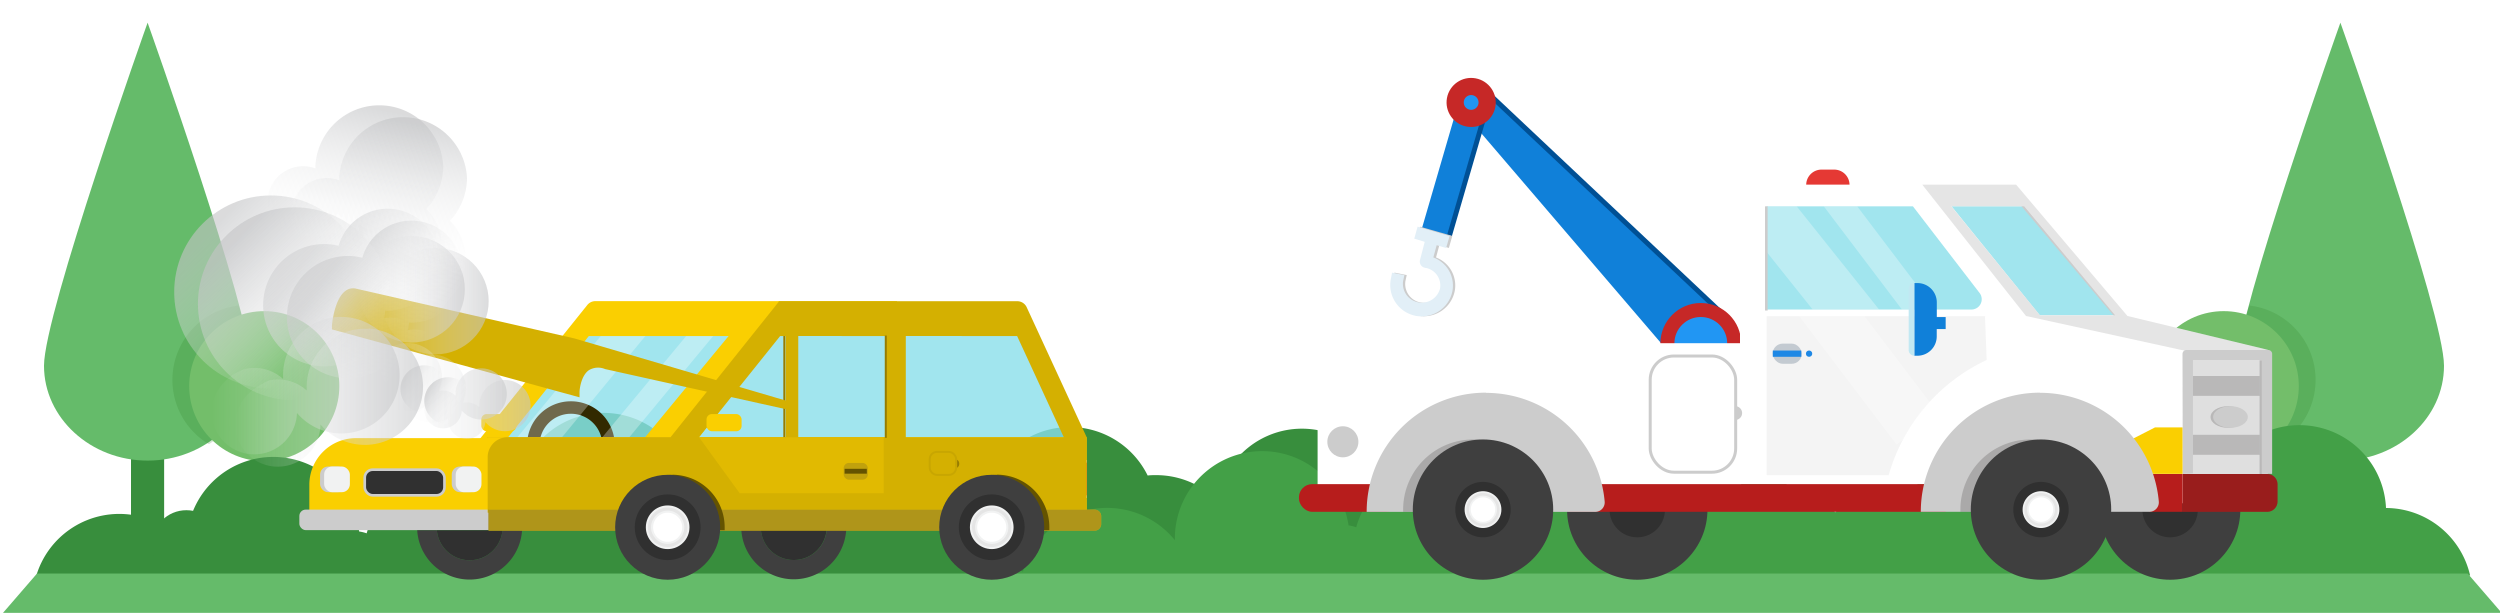 <svg xmlns="http://www.w3.org/2000/svg" xmlns:xlink="http://www.w3.org/1999/xlink" viewBox="0 0 375 91.93"><defs><style>.cls-1,.cls-17,.cls-24,.cls-25,.cls-35,.cls-38,.cls-40,.cls-41,.cls-42,.cls-43,.cls-44,.cls-49{fill:none;}.cls-2{isolation:isolate;}.cls-3{fill:#388e3d;}.cls-4{fill:#65bb6a;}.cls-5,.cls-6{fill:#307f24;}.cls-27,.cls-31,.cls-33,.cls-38,.cls-45,.cls-6{opacity:0.2;}.cls-7{fill:#73be6a;}.cls-8{clip-path:url(#clip-path);}.cls-9{clip-path:url(#clip-path-2);}.cls-10{fill:#43a047;}.cls-11,.cls-45,.cls-53{fill:#3f3f3f;}.cls-12,.cls-48{fill:#303030;}.cls-13{fill:#005095;}.cls-14{fill:#1080d9;}.cls-15{fill:#c62827;}.cls-16{fill:#2196f3;}.cls-17{stroke:#1080d9;stroke-width:3.9px;}.cls-17,.cls-28,.cls-29,.cls-35,.cls-37,.cls-38,.cls-40,.cls-43,.cls-46,.cls-48,.cls-49,.cls-52,.cls-55,.cls-56{stroke-miterlimit:10;}.cls-18,.cls-31{fill:#ccc;}.cls-19{fill:#e2eff7;}.cls-20,.cls-29,.cls-37,.cls-56{fill:#fff;}.cls-21{fill:#e53934;}.cls-22{clip-path:url(#clip-path-3);}.cls-23{fill:#89deea;opacity:0.8;}.cls-24,.cls-25,.cls-41,.cls-42{stroke:#fff;opacity:0.3;}.cls-24,.cls-25,.cls-41,.cls-42,.cls-44{stroke-linejoin:round;}.cls-24{stroke-width:4px;}.cls-25{stroke-width:7.79px;}.cls-26{fill:#b71d1c;}.cls-27{fill:#231f20;}.cls-27,.cls-31,.cls-33,.cls-38,.cls-45,.cls-53{mix-blend-mode:multiply;}.cls-28,.cls-36,.cls-55{fill:#e5e5e5;}.cls-28,.cls-29,.cls-43,.cls-46,.cls-55,.cls-56{stroke:#f1f2f2;}.cls-28,.cls-29{stroke-width:0.26px;}.cls-30{clip-path:url(#clip-path-4);}.cls-32{fill:#c2e8f2;}.cls-33{fill:#012547;}.cls-34{fill:#1e88e5;}.cls-35,.cls-37,.cls-48{stroke:#ccc;}.cls-35,.cls-38{stroke-width:0.39px;}.cls-37{stroke-width:0.45px;}.cls-38{stroke:#231f20;}.cls-39{fill:#facf01;}.cls-40{stroke:#322900;stroke-width:1.87px;}.cls-41{stroke-width:5.17px;}.cls-42,.cls-44{stroke-width:3.12px;}.cls-43,.cls-55,.cls-56{stroke-width:0.31px;}.cls-44{stroke:#facf01;}.cls-46{fill:#ff463a;}.cls-46,.cls-48{stroke-width:0.4px;}.cls-47{fill:#f1f2f2;}.cls-49{stroke:#967c01;}.cls-49,.cls-52{stroke-width:0.3px;}.cls-50,.cls-52{fill:#d4b001;}.cls-51{fill:#967c01;}.cls-52{stroke:#c8a601;}.cls-53{opacity:0.4;}.cls-54{fill:#645300;}.cls-57{fill:#e1ba01;}.cls-58{fill:url(#linear-gradient);}.cls-59{fill:url(#linear-gradient-2);}.cls-60{fill:url(#linear-gradient-3);}.cls-61{fill:url(#linear-gradient-4);}.cls-62{fill:url(#linear-gradient-5);}.cls-63{fill:url(#linear-gradient-6);}.cls-64{fill:url(#linear-gradient-7);}.cls-65{fill:url(#linear-gradient-8);}.cls-66{fill:url(#linear-gradient-9);}.cls-67{fill:url(#linear-gradient-10);}.cls-68{fill:url(#linear-gradient-11);}.cls-69{fill:url(#linear-gradient-12);}.cls-70{fill:url(#linear-gradient-13);}.cls-71{fill:url(#linear-gradient-14);}</style><clipPath id="clip-path"><path d="M5.5 61.13h216.9V86.2H5.5z" class="cls-1"/></clipPath><clipPath id="clip-path-2"><path d="M149.46 61.07h222.82v25.27H149.46z" class="cls-1"/></clipPath><clipPath id="clip-path-3"><path d="M265 30.95h21.94l10 13a1.54 1.54 0 0 1-1.22 2.48H265z" class="cls-1"/></clipPath><clipPath id="clip-path-4"><path d="M298 54a27.3 27.3 0 0 0-14.7 17.28H265V47.43h32.75z" class="cls-1"/></clipPath><linearGradient id="linear-gradient" x1="56.12" x2="76.01" y1="57.82" y2="57.82" gradientUnits="userSpaceOnUse"><stop offset="0" stop-color="#fff" stop-opacity="0"/><stop offset="1" stop-color="#c4c5c7" stop-opacity=".61"/></linearGradient><linearGradient id="linear-gradient-2" x1="53.73" x2="69.72" y1="43.39" y2="43.39" xlink:href="#linear-gradient"/><linearGradient id="linear-gradient-3" x1="52.49" x2="56.5" y1="37.29" y2="16.44" xlink:href="#linear-gradient"/><linearGradient id="linear-gradient-4" x1="60.35" x2="46.65" y1="48.5" y2="38.23" xlink:href="#linear-gradient"/><linearGradient id="linear-gradient-5" x1="47.96" x2="31.43" y1="50.85" y2="34.96" xlink:href="#linear-gradient"/><linearGradient id="linear-gradient-6" x1="31.8" x2="59.96" y1="57.74" y2="57.74" xlink:href="#linear-gradient"/><linearGradient id="linear-gradient-7" x1="65.24" x2="60.78" y1="59.2" y2="56.88" xlink:href="#linear-gradient"/><linearGradient id="linear-gradient-8" x1="59.69" x2="79.58" y1="59.6" y2="59.6" xlink:href="#linear-gradient"/><linearGradient id="linear-gradient-9" x1="57.3" x2="73.29" y1="45.17" y2="45.17" xlink:href="#linear-gradient"/><linearGradient id="linear-gradient-10" x1="56.06" x2="60.07" y1="39.07" y2="18.23" xlink:href="#linear-gradient"/><linearGradient id="linear-gradient-11" x1="63.92" x2="50.22" y1="50.29" y2="40.01" xlink:href="#linear-gradient"/><linearGradient id="linear-gradient-12" x1="51.53" x2="35" y1="52.63" y2="36.74" xlink:href="#linear-gradient"/><linearGradient id="linear-gradient-13" x1="35.36" x2="63.53" y1="59.52" y2="59.52" xlink:href="#linear-gradient"/><linearGradient id="linear-gradient-14" x1="68.81" x2="64.35" y1="60.98" y2="58.66" xlink:href="#linear-gradient"/></defs><title>CarBeingTowedMobile</title><g class="cls-2"><g id="family_car"><path d="M19.65 52.43h4.97v27.32h-4.97z" class="cls-3"/><path d="M37.68 54.87c0 7.85-7 14.22-15.54 14.22S6.6 62.7 6.6 54.86 22.14 3.4 22.14 3.4 37.68 47 37.68 54.86z" class="cls-4"/><path d="M38.02 62.04h3.24v17.8h-3.24z" class="cls-5"/><path d="M37.68 55.18a46.82 46.82 0 0 0-1.88-9.35 11.23 11.23 0 0 0-4.46 20.8 13.84 13.84 0 0 0 6.34-11.45z" class="cls-6"/><ellipse cx="39.64" cy="57.92" class="cls-7" rx="11.26" ry="11.25"/><path d="M353.54 79.75h-4.97V52.43h4.97z" class="cls-3"/><path d="M335.52 54.87c0 7.85 7 14.22 15.54 14.22s15.54-6.37 15.54-14.23S351.06 3.4 351.06 3.4 335.52 47 335.52 54.86z" class="cls-4"/><path d="M335.18 79.84h-3.24v-17.8h3.24z" class="cls-5"/><path d="M335.52 55.18a46.82 46.82 0 0 1 1.88-9.35 11.23 11.23 0 0 1 4.46 20.8 13.84 13.84 0 0 1-6.34-11.45z" class="cls-6"/><ellipse cx="333.56" cy="57.92" class="cls-7" rx="11.26" ry="11.25"/><g class="cls-8"><path d="M-3.5 97.93a5.6 5.6 0 0 0 3.8-1.47 5.62 5.62 0 0 0 6.3.07A13 13 0 0 0 17.4 103a5.6 5.6 0 0 0 10.2-4.32c2-2.3 5.95-6.18 7.66-5.34A5.62 5.62 0 0 0 46.1 96.2c0 .14 0 .26 0 .4a12.85 12.85 0 0 0 22.74 8.18 5.6 5.6 0 0 0 7.08-1 12.85 12.85 0 0 0 20.9-5.35 5.62 5.62 0 0 0 9.3-2.63 13 13 0 0 0 4.73.9c.43 0 .85 0 1.27-.06a13 13 0 0 0 23.44-.22 5.58 5.58 0 0 0 4.57-1 12.8 12.8 0 0 0 5.4 1.24 12.85 12.85 0 1 0 13-12.95 12.85 12.85 0 0 0-25.52-2 13 13 0 0 0-9.18-3.8c-.43 0-.85 0-1.27.07a13 13 0 0 0-24.66 5.7c0 .24 0 .48 0 .72h-.4a5.6 5.6 0 0 0-3.5 1.25 12.85 12.85 0 0 0-17.44-1.26 5.62 5.62 0 0 0-10.3 1.68A12.85 12.85 0 0 0 53.53 85 13 13 0 1 0 28 81.68c0 .08 0 .15 0 .23a13 13 0 0 0-22.62 4.66A5.6 5.6 0 0 0-.3 87.7a5.6 5.6 0 0 0-3.2-1 5.62 5.62 0 0 0-5.62 5.63 5.62 5.62 0 0 0 5.62 5.6zm49.83-4.44l.16-.08c0 .15-.08.3-.1.45-.04-.13-.06-.25-.08-.38zM46.1 91.34a5.6 5.6 0 0 0 3.8-1.48 5.62 5.62 0 0 0 6.32.07A13 13 0 0 0 67 96.45a5.62 5.62 0 0 0 10.2-4.36c2-2.3 6-6.2 7.65-5.35a5.62 5.62 0 0 0 10.84 2.87c0 .13 0 .25 0 .38a12.85 12.85 0 0 0 22.74 8.2 5.6 5.6 0 0 0 7.1-1 12.85 12.85 0 0 0 20.9-5.36 5.62 5.62 0 0 0 9.3-2.63 13 13 0 0 0 4.73.9c.43 0 .85 0 1.27-.05a13 13 0 0 0 23.45-.22 5.58 5.58 0 0 0 4.56-1 12.8 12.8 0 0 0 5.4 1.24 12.85 12.85 0 1 0 13-13 12.85 12.85 0 0 0-25.53-2 13 13 0 0 0-9.2-3.8c-.42 0-.84 0-1.26.06a13 13 0 0 0-24.67 5.7c0 .24 0 .48 0 .72h-.4a5.6 5.6 0 0 0-3.45 1.2 12.85 12.85 0 0 0-17.45-1.27 5.62 5.62 0 0 0-10.3 1.7 12.86 12.86 0 0 0-12.77-1.13 13 13 0 1 0-25.57-3.28c0 .08 0 .15 0 .23A13 13 0 0 0 55 80a5.6 5.6 0 0 0-5.67 1.15 5.62 5.62 0 1 0-3.2 10.23zM96 86.9l.16-.07c0 .15-.07.3-.1.45C96 87.15 96 87 96 86.9z" class="cls-3"/><ellipse cx="27.96" cy="81.68" class="cls-3" rx="5.16" ry="5.15"/></g><g class="cls-9"><path d="M144.5 97.2a5.65 5.65 0 0 0 3.8-1.5 5.66 5.66 0 0 0 6.38.07 13.1 13.1 0 0 0 10.9 6.57 5.66 5.66 0 0 0 10.26-4.4c2.05-2.3 6-6.22 7.72-5.38a5.67 5.67 0 0 0 10.93 2.9c0 .13 0 .25 0 .38a13 13 0 0 0 22.92 8.26 5.65 5.65 0 0 0 7.14-1 13 13 0 0 0 21.07-5.4 5.66 5.66 0 0 0 9.37-2.63 13.07 13.07 0 0 0 4.78.9c.43 0 .86 0 1.28-.06a13.1 13.1 0 0 0 23.64-.2 5.63 5.63 0 0 0 4.6-1 12.9 12.9 0 0 0 5.46 1.3 13 13 0 1 0 13.07-13.1 13 13 0 0 0-25.73-2 13.06 13.06 0 0 0-9.26-3.83c-.43 0-.86 0-1.28.06a13.1 13.1 0 0 0-24.87 5.74c0 .24 0 .5 0 .73h-.4a5.64 5.64 0 0 0-3.5 1.2 13 13 0 0 0-17.58-1.27 5.67 5.67 0 0 0-10.38 1.7A13 13 0 0 0 202 84.1a13.1 13.1 0 1 0-25.77-3.3c0 .08 0 .15 0 .23a13.1 13.1 0 0 0-22.78 4.7 5.63 5.63 0 0 0-5.72 1.15 5.67 5.67 0 1 0-3.24 10.3zm50.23-4.5l.16-.06c0 .15-.08.3-.1.45-.03-.1-.05-.27-.07-.4zM194.5 90.54a5.65 5.65 0 0 0 3.83-1.5 5.67 5.67 0 0 0 6.38.08 13.1 13.1 0 0 0 10.9 6.57 5.66 5.66 0 0 0 10.28-4.4c2.05-2.32 6-6.24 7.72-5.4a5.67 5.67 0 0 0 10.93 2.9c0 .13 0 .25 0 .38a13 13 0 0 0 22.94 8.26 5.65 5.65 0 0 0 7.15-1 13 13 0 0 0 21.08-5.4 5.66 5.66 0 0 0 9.37-2.64 13.08 13.08 0 0 0 4.78.9c.43 0 .86 0 1.28-.06a13.1 13.1 0 0 0 23.65-.22 5.63 5.63 0 0 0 4.6-1 12.92 12.92 0 0 0 5.45 1.25A13 13 0 1 0 357.9 76.2a13 13 0 0 0-25.73-2 13.07 13.07 0 0 0-9.27-3.83c-.43 0-.86 0-1.28.06a13.1 13.1 0 0 0-24.88 5.75c0 .24 0 .5 0 .73h-.4a5.65 5.65 0 0 0-3.48 1.2 13 13 0 0 0-17.6-1.26 5.67 5.67 0 0 0-10.37 1.7 13 13 0 0 0-12.9-1.1 13.1 13.1 0 1 0-25.78-3.3c0 .1 0 .16 0 .24a13.1 13.1 0 0 0-22.78 4.7 5.63 5.63 0 0 0-5.72 1.15 5.67 5.67 0 1 0-3.24 10.32zm50.27-4.48l.16-.07c0 .14-.07.3-.1.44-.02-.13-.04-.25-.06-.38z" class="cls-10"/></g><path d="M375.25 91.93H.45l5.1-5.9h364.6l5.1 5.9z" class="cls-4"/><ellipse cx="245.59" cy="76.44" class="cls-11" rx="10.53" ry="10.52"/><ellipse cx="245.59" cy="76.44" class="cls-12" rx="4.16" ry="4.16"/><ellipse cx="325.52" cy="76.44" class="cls-11" rx="10.53" ry="10.52"/><ellipse cx="325.52" cy="76.44" class="cls-12" rx="4.16" ry="4.16"/><path d="M253.25 55.03l6.56-7.1-36.53-34.4-3.1 2.88 33.08 38.63z" class="cls-13"/><path d="M252.4 55.27l6.58-7.1-36.55-34.4-3.1 2.88 33.08 38.62z" class="cls-14"/><ellipse cx="255.12" cy="51.51" class="cls-15" rx="6.06" ry="6.06"/><ellipse cx="255.12" cy="51.51" class="cls-16" rx="3.96" ry="3.96"/><path d="M214.05 34.35l5.54-19.07 3.73 1.1-5.54 19.05z" class="cls-13"/><path d="M215.16 34.8l5.55-19.06" class="cls-17"/><path d="M215.4 38.63l.5-1.84 1.43.4.52-1.8L213 34l-.52 1.8 1.58.47-.7 2.73a.94.94 0 0 0 .72 1.16 2.68 2.68 0 0 1 2.27 3.14 2.83 2.83 0 0 1-5.54-1.12l.2-.92-1.84-.37-.2.9a4.7 4.7 0 0 0 9.24 1.87 4.5 4.5 0 0 0-2.8-5.04z" class="cls-18"/><path d="M215 38.62l.5-1.84 1.42.42.52-1.8-4.8-1.4-.5 1.8 1.57.47L213 39a.94.94 0 0 0 .72 1.16A2.68 2.68 0 0 1 216 43.3a2.83 2.83 0 0 1-5.54-1.1l.2-.93-1.85-.37-.18.92a4.7 4.7 0 0 0 9.23 1.86 4.5 4.5 0 0 0-2.85-5.06z" class="cls-19"/><ellipse cx="220.69" cy="15.37" class="cls-15" rx="3.68" ry="3.69" transform="translate(165.53 229.61) rotate(-79.55)"/><circle cx="220.69" cy="15.37" r="1.11" class="cls-16" transform="translate(165.53 229.61) rotate(-79.55)"/><path d="M197.64 72.75h63.54V51.48h-54l-9.54 10.43v10.85z" class="cls-20"/><path d="M277.43 27.74h-6.5a2.3 2.3-180 0 1 2.3-2.3h1.9a2.3 2.3-180 0 1 2.3 2.3z" class="cls-21"/><path d="M261 27.7h27.78l15.12 19.7 21.8 4.52c.67.1 2.3.5 2.3.5s.14 1.6.14 2.37v20.7h-36v-2.84H261z" class="cls-20"/><g class="cls-22"><path d="M265 30.95h21.94l10 13a1.54 1.54 0 0 1-1.22 2.48H265z" class="cls-23"/><path d="M275.16 29.74l16 21.13" class="cls-24"/><path d="M264.24 30.6l16.53 20.7" class="cls-25"/></g><path d="M291.86 76.77H235.2v-4.15h56.66z" class="cls-26"/><rect width="14.99" height="4.15" x="194.84" y="72.62" class="cls-26" rx="1.98" ry="1.98" transform="translate(404.67 149.39) rotate(-180)"/><path d="M222.78 64.55a12.23 12.23 0 0 1 12.16 10.93h-2.5a10 10 0 0 0-20 0h-1.83a12.23 12.23 0 0 1 12.18-10.93zM306 64.55a12.23 12.23 0 0 1 12.16 10.93H316a10 10 0 0 0-20 0h-2.2A12.23 12.23 0 0 1 306 64.55z" class="cls-26"/><path d="M222.92 58.9A17.87 17.87 0 0 0 205 76.78h34.3a1.42 1.42 0 0 0 1.4-1.55 17.87 17.87 0 0 0-17.78-16.3z" class="cls-18"/><path d="M221 65.92a10.52 10.52 0 0 0-10.53 10.52c0 .1 0 .22 0 .33h21c0-.1 0-.22 0-.33A10.52 10.52 0 0 0 221 65.92z" class="cls-27"/><ellipse cx="222.45" cy="76.44" class="cls-11" rx="10.53" ry="10.52"/><ellipse cx="222.45" cy="76.44" class="cls-12" rx="4.16" ry="4.16"/><circle cx="222.45" cy="76.44" r="2.63" class="cls-28"/><circle cx="222.45" cy="76.44" r="1.97" class="cls-29"/><circle cx="201.43" cy="66.27" r="2.33" class="cls-18"/><g class="cls-30"><path d="M259.88 46.4h21.94l10 13a1.54 1.54 0 0 1-1.22 2.47h-30.72z" class="cls-1"/><path d="M298 54a27.3 27.3 0 0 0-14.7 17.28H265V47.43h32.75z" class="cls-31"/><path d="M272.33 44.2l15.26 20.12" class="cls-25"/></g><path d="M287.62 42.46a2.9 2.9 0 0 1 2.9 2.9v2.2h1.33v1.8h-1.34v1.1a2.9 2.9 0 0 1-2.88 2.9h-.48v-10.9z" class="cls-14"/><path d="M287.14 53.35a.84.84 180 0 1-.84-.84v-9.2a.84.84 180 0 1 .84-.85v10.9z" class="cls-32"/><rect width="4.37" height="3.03" x="265.9" y="51.54" class="cls-33" rx="1.52" ry="1.52"/><path d="M270.2 53.52h-4.28v-.94h4.27z" class="cls-34"/><circle cx="271.36" cy="53.05" r=".47" class="cls-34"/><path d="M303.62 30.94h-10.9l13.24 16.36h11.3l-13.64-16.36z" class="cls-23"/><path d="M317.27 47.3l-14.62-17.34" class="cls-35"/><path d="M319.12 47.4l-16.7-19.7h-14.08l15.56 19.7 24.1 5.27v20.5l12.18-.17V52.47zM306 47.3l-13.3-16.36h10.93l13.64 16.36z" class="cls-36"/><path d="M327.4 53.15h12.78V71.4h-12.8z" class="cls-31"/><path d="M328.92 65.22h10.02v3h-10.02zM328.92 56.4h10.02v2.98h-10.02z" class="cls-27"/><path d="M340.1 76.77h-12.7V71.1h12.7a1.54 1.54-180 0 1 1.53 1.53v2.6a1.54 1.54-180 0 1-1.54 1.54z" class="cls-26"/><path d="M340.1 76.77h-12.7V71.1h12.7a1.54 1.54-180 0 1 1.53 1.53v2.6a1.54 1.54-180 0 1-1.54 1.54z" class="cls-27"/><path d="M322.85 71.1h4.54v5.67h-4.55a1.54 1.54 0 0 1-1.54-1.54v-2.6a1.54 1.54 0 0 1 1.55-1.54z" class="cls-26"/><circle cx="260.28" cy="61.96" r="1.04" class="cls-18"/><rect width="12.82" height="17.43" x="247.53" y="53.4" class="cls-37" rx="3.56" ry="3.56"/><path d="M264.95 30.95v15.63" class="cls-35"/><path d="M339.13 54.05v17.08" class="cls-38"/><path d="M327.4 64.1v6.98h-5.48l-1.47-1.85-2-2.66 4.8-2.46h4.16z" class="cls-39"/><path d="M306 58.9a17.87 17.87 0 0 0-17.88 17.87h34.3a1.42 1.42 0 0 0 1.4-1.55A17.87 17.87 0 0 0 306 58.92z" class="cls-18"/><path d="M304.6 65.92a10.52 10.52 0 0 0-10.54 10.52c0 .1 0 .22 0 .33h21c0-.1 0-.22 0-.33a10.52 10.52 0 0 0-10.47-10.52z" class="cls-27"/><ellipse cx="306.15" cy="76.44" class="cls-11" rx="10.53" ry="10.52"/><ellipse cx="306.15" cy="76.44" class="cls-12" rx="4.16" ry="4.16"/><circle cx="306.15" cy="76.44" r="2.63" class="cls-28"/><circle cx="306.15" cy="76.44" r="1.97" class="cls-29"/><path d="M327.43 71.1l-.05-18a.58.58 0 0 1 .58-.6h12.28a.58.58 0 0 1 .58.58v18h-1.56V54h-10.32v17z" class="cls-18"/><ellipse cx="334.18" cy="62.55" class="cls-27" rx="2.6" ry="1.62"/><ellipse cx="334.57" cy="62.55" class="cls-18" rx="2.6" ry="1.62"/><path d="M153.1 49.42H88.28S72.76 68.12 73 68.12h88.33z" class="cls-23"/><path d="M85.65 61.13A5.62 5.62 0 0 0 80 66.7h11.27a5.62 5.62 0 0 0-5.62-5.57z" class="cls-40"/><path d="M79.56 67.28l15.7-19.07" class="cls-41"/><path d="M90.97 67.28l15.6-18.83" class="cls-42"/><rect width="3.3" height="1.4" x="81.36" y="68.57" class="cls-43" rx=".44" ry=".44"/><path d="M114.2 46.9L97.97 66.58M118.07 46.1L101.1 67.83" class="cls-44"/><rect width="5.26" height="2.58" x="72.2" y="62.11" class="cls-39" rx=".8" ry=".8"/><path d="M74.3 68l-2.45-2 16.23-20.23a1.56 1.56 0 0 1 1.22-.6h45.24v3.13H90z" class="cls-39"/><path d="M73.1 65.58H163V76.9H73.1z" class="cls-45"/><path d="M73.1 65.58H163V76.9H73.1z" class="cls-39"/><path d="M163 74.5h-2.3a.62.62 0 0 1-.64-.62v-4.06a.62.62 0 0 1 .63-.62h2.3" class="cls-46"/><path d="M53.37 65.72h19.9V76.9H46.4v-4.22a7 7 0 0 1 6.95-6.96z" class="cls-39"/><use transform="translate(11.5 33)" xlink:href="#image"/><use transform="translate(31.5 33)" xlink:href="#image-2"/><use transform="translate(11.5 33)" xlink:href="#image"/><use transform="translate(31.5 33)" xlink:href="#image-2"/><rect width="3.86" height="3.85" x="48.01" y="69.98" class="cls-18" rx="1.2" ry="1.2"/><rect width="3.86" height="3.85" x="67.76" y="69.98" class="cls-18" rx="1.2" ry="1.2"/><rect width="3.86" height="3.85" x="48.62" y="69.98" class="cls-47" rx="1.2" ry="1.2"/><rect width="3.86" height="3.85" x="68.36" y="69.98" class="cls-47" rx="1.2" ry="1.2"/><rect width="11.96" height="3.85" x="54.71" y="70.45" class="cls-48" rx="1.2" ry="1.2"/><rect width="29.64" height="3.08" x="44.9" y="76.44" class="cls-18" rx=".96" ry=".96"/><path d="M119.06 84a4.94 4.94 0 0 1-4.92-4.5h-2.94a7.88 7.88 0 0 0 15.73 0H124a4.94 4.94 0 0 1-4.94 4.5z" class="cls-11"/><path d="M119.06 84a4.94 4.94 0 0 0 4.92-4.5h-9.84a4.94 4.94 0 0 0 4.92 4.5z" class="cls-12"/><path d="M75.37 79.54a4.94 4.94 0 0 1-9.84 0h-2.95a7.88 7.88 0 0 0 15.73 0h-2.93z" class="cls-11"/><path d="M65.53 79.54a4.94 4.94 0 0 0 9.84 0h-9.84z" class="cls-12"/><path d="M87.22 48.28h23.84v2.13H87.22z" class="cls-39"/><path d="M117.65 50.33v15.35" class="cls-49"/><path d="M154 46.08a1.56 1.56 0 0 0-1.4-.9h-35.72l-16.3 20.4H76.15a3 3 0 0 0-3 3v8.32H163V65.58zm-1.43 4.33l7 15.18h-23.7V50.4zm-19.83 0V65.6h-13V50.4zm-15.72 0h.82V65.6h-13z" class="cls-50"/><circle cx="143.21" cy="69.56" r=".68" class="cls-51"/><rect width="3.96" height="3.44" x="139.46" y="67.79" class="cls-52" rx="1.07" ry="1.07"/><path d="M73.3 76.44h90.88a1 1 0 0 1 1 1v1.17a1 1 0 0 1-1 1h-90.9v-3.16z" class="cls-39"/><path d="M73.24 76.44h90.93a1 1 0 0 1 1 1v1.17a1 1 0 0 1-1 1H73.24v-3.16z" class="cls-53"/><path d="M149.55 71.22a7.87 7.87 0 0 0-7.88 7.87c0 .14 0 .28 0 .43h15.73c0-.15 0-.3 0-.44a7.87 7.87 0 0 0-7.85-7.88z" class="cls-54"/><ellipse cx="148.76" cy="79.09" class="cls-11" rx="7.88" ry="7.87"/><path d="M100.9 71.22A7.87 7.87 0 0 0 93 79.1c0 .14 0 .28 0 .43h15.7c0-.15 0-.3 0-.44a7.87 7.87 0 0 0-7.8-7.88z" class="cls-54"/><ellipse cx="100.15" cy="79.09" class="cls-11" rx="7.88" ry="7.87"/><ellipse cx="148.76" cy="79.09" class="cls-12" rx="4.94" ry="4.93"/><ellipse cx="100.15" cy="79.09" class="cls-12" rx="4.94" ry="4.93"/><circle cx="148.76" cy="79.09" r="3.12" class="cls-55"/><circle cx="100.15" cy="79.09" r="3.12" class="cls-55"/><circle cx="148.76" cy="79.09" r="2.34" class="cls-56"/><circle cx="100.15" cy="79.09" r="2.34" class="cls-56"/><rect width="5.26" height="2.58" x="105.98" y="62.11" class="cls-39" rx=".8" ry=".8"/><path d="M104.85 65.58l27.7.03v8.37h-21.6l-6.1-8.4z" class="cls-57"/><rect width="3.62" height="2.51" x="126.55" y="69.44" class="cls-45" rx=".78" ry=".78"/><path d="M130.03 71.05h-3.34v-.73h3.33z" class="cls-54"/><path d="M132.87 50.33v15.35" class="cls-49"/><path d="M86.15 50.76l-32.82-7.48a1.92 1.92 0 0 0-1.54.37c-1.6 1.2-2 4.85-2 5.26v.5L86.93 59.6v-.74c0-.66.3-2.56 1.4-3.33a2.67 2.67 0 0 1 2.43-.17l28.38 6.3.27-1.12z" class="cls-50"/><path d="M72.17 55.25a3.84 3.84 0 0 0-3.84 3.83c0 .08 0 .17 0 .25a2.8 2.8 0 0 0-2.5-.66A5.1 5.1 0 1 0 63.7 61a2.8 2.8 0 1 0 5.56.58 3.84 3.84 0 1 0 2.92-6.33z" class="cls-58"/><ellipse cx="61.73" cy="43.39" class="cls-59" rx="8" ry="7.99"/><path d="M66.48 24.86a9.6 9.6 0 0 0-19.17 0c0 .13 0 .27 0 .4A5.35 5.35 0 1 0 50.54 32a9.63 9.63 0 0 0 .94.74 8 8 0 1 0 12.47-1.4 9.53 9.53 0 0 0 2.54-6.48z" class="cls-60"/><path d="M44.15 37.78a9.17 9.17 0 1 0 9 16l.33-.2a5.13 5.13 0 1 0 4.13-5.85 9.2 9.2 0 0 0 .18-1.13 7.65 7.65 0 1 0-7-9.73 9.15 9.15 0 0 0-6.63.9z" class="cls-61"/><ellipse cx="40.63" cy="43.8" class="cls-62" rx="14.5" ry="14.48"/><path d="M51.2 47.53a8.74 8.74 0 0 0-8.74 8.74c0 .2 0 .38 0 .57a6.4 6.4 0 0 0-5.67-1.5 7.43 7.43 0 0 0-4.95 5.3 6.4 6.4 0 1 0 12.7 1.3 8.74 8.74 0 1 0 6.64-14.4z" class="cls-63"/><ellipse cx="63.62" cy="58.35" class="cls-64" rx="3.55" ry="3.55"/><path d="M75.74 57a3.84 3.84 0 0 0-3.84 3.83c0 .08 0 .17 0 .25a2.8 2.8 0 0 0-2.5-.66 5.1 5.1 0 1 0-2.16 2.32 2.8 2.8 0 1 0 5.57.58A3.84 3.84 0 1 0 75.75 57z" class="cls-65"/><ellipse cx="65.3" cy="45.17" class="cls-66" rx="8" ry="7.99"/><path d="M70.05 26.64a9.6 9.6 0 0 0-19.17 0c0 .13 0 .27 0 .4a5.35 5.35 0 1 0 3.2 6.75 9.63 9.63 0 0 0 .95.73 8 8 0 1 0 12.47-1.4 9.53 9.53 0 0 0 2.55-6.5z" class="cls-67"/><path d="M47.72 39.56a9.17 9.17 0 1 0 9 16l.33-.2a5.13 5.13 0 1 0 4.13-5.85 9.2 9.2 0 0 0 .17-1.12 7.65 7.65 0 1 0-7-9.73 9.15 9.15 0 0 0-6.63.9z" class="cls-68"/><ellipse cx="44.19" cy="45.58" class="cls-69" rx="14.5" ry="14.48"/><path d="M55.33 49.33A8.75 8.75 0 0 0 46 58c0 .2 0 .38 0 .57a6.4 6.4 0 0 0-5.67-1.5c-4.24 2-4.4 4-4.94 5.3a6.4 6.4 0 1 0 12.68 1.3 8.74 8.74 0 1 0 7.2-14.4z" class="cls-70"/><ellipse cx="67.19" cy="60.14" class="cls-71" rx="3.55" ry="3.55"/></g></g></svg>